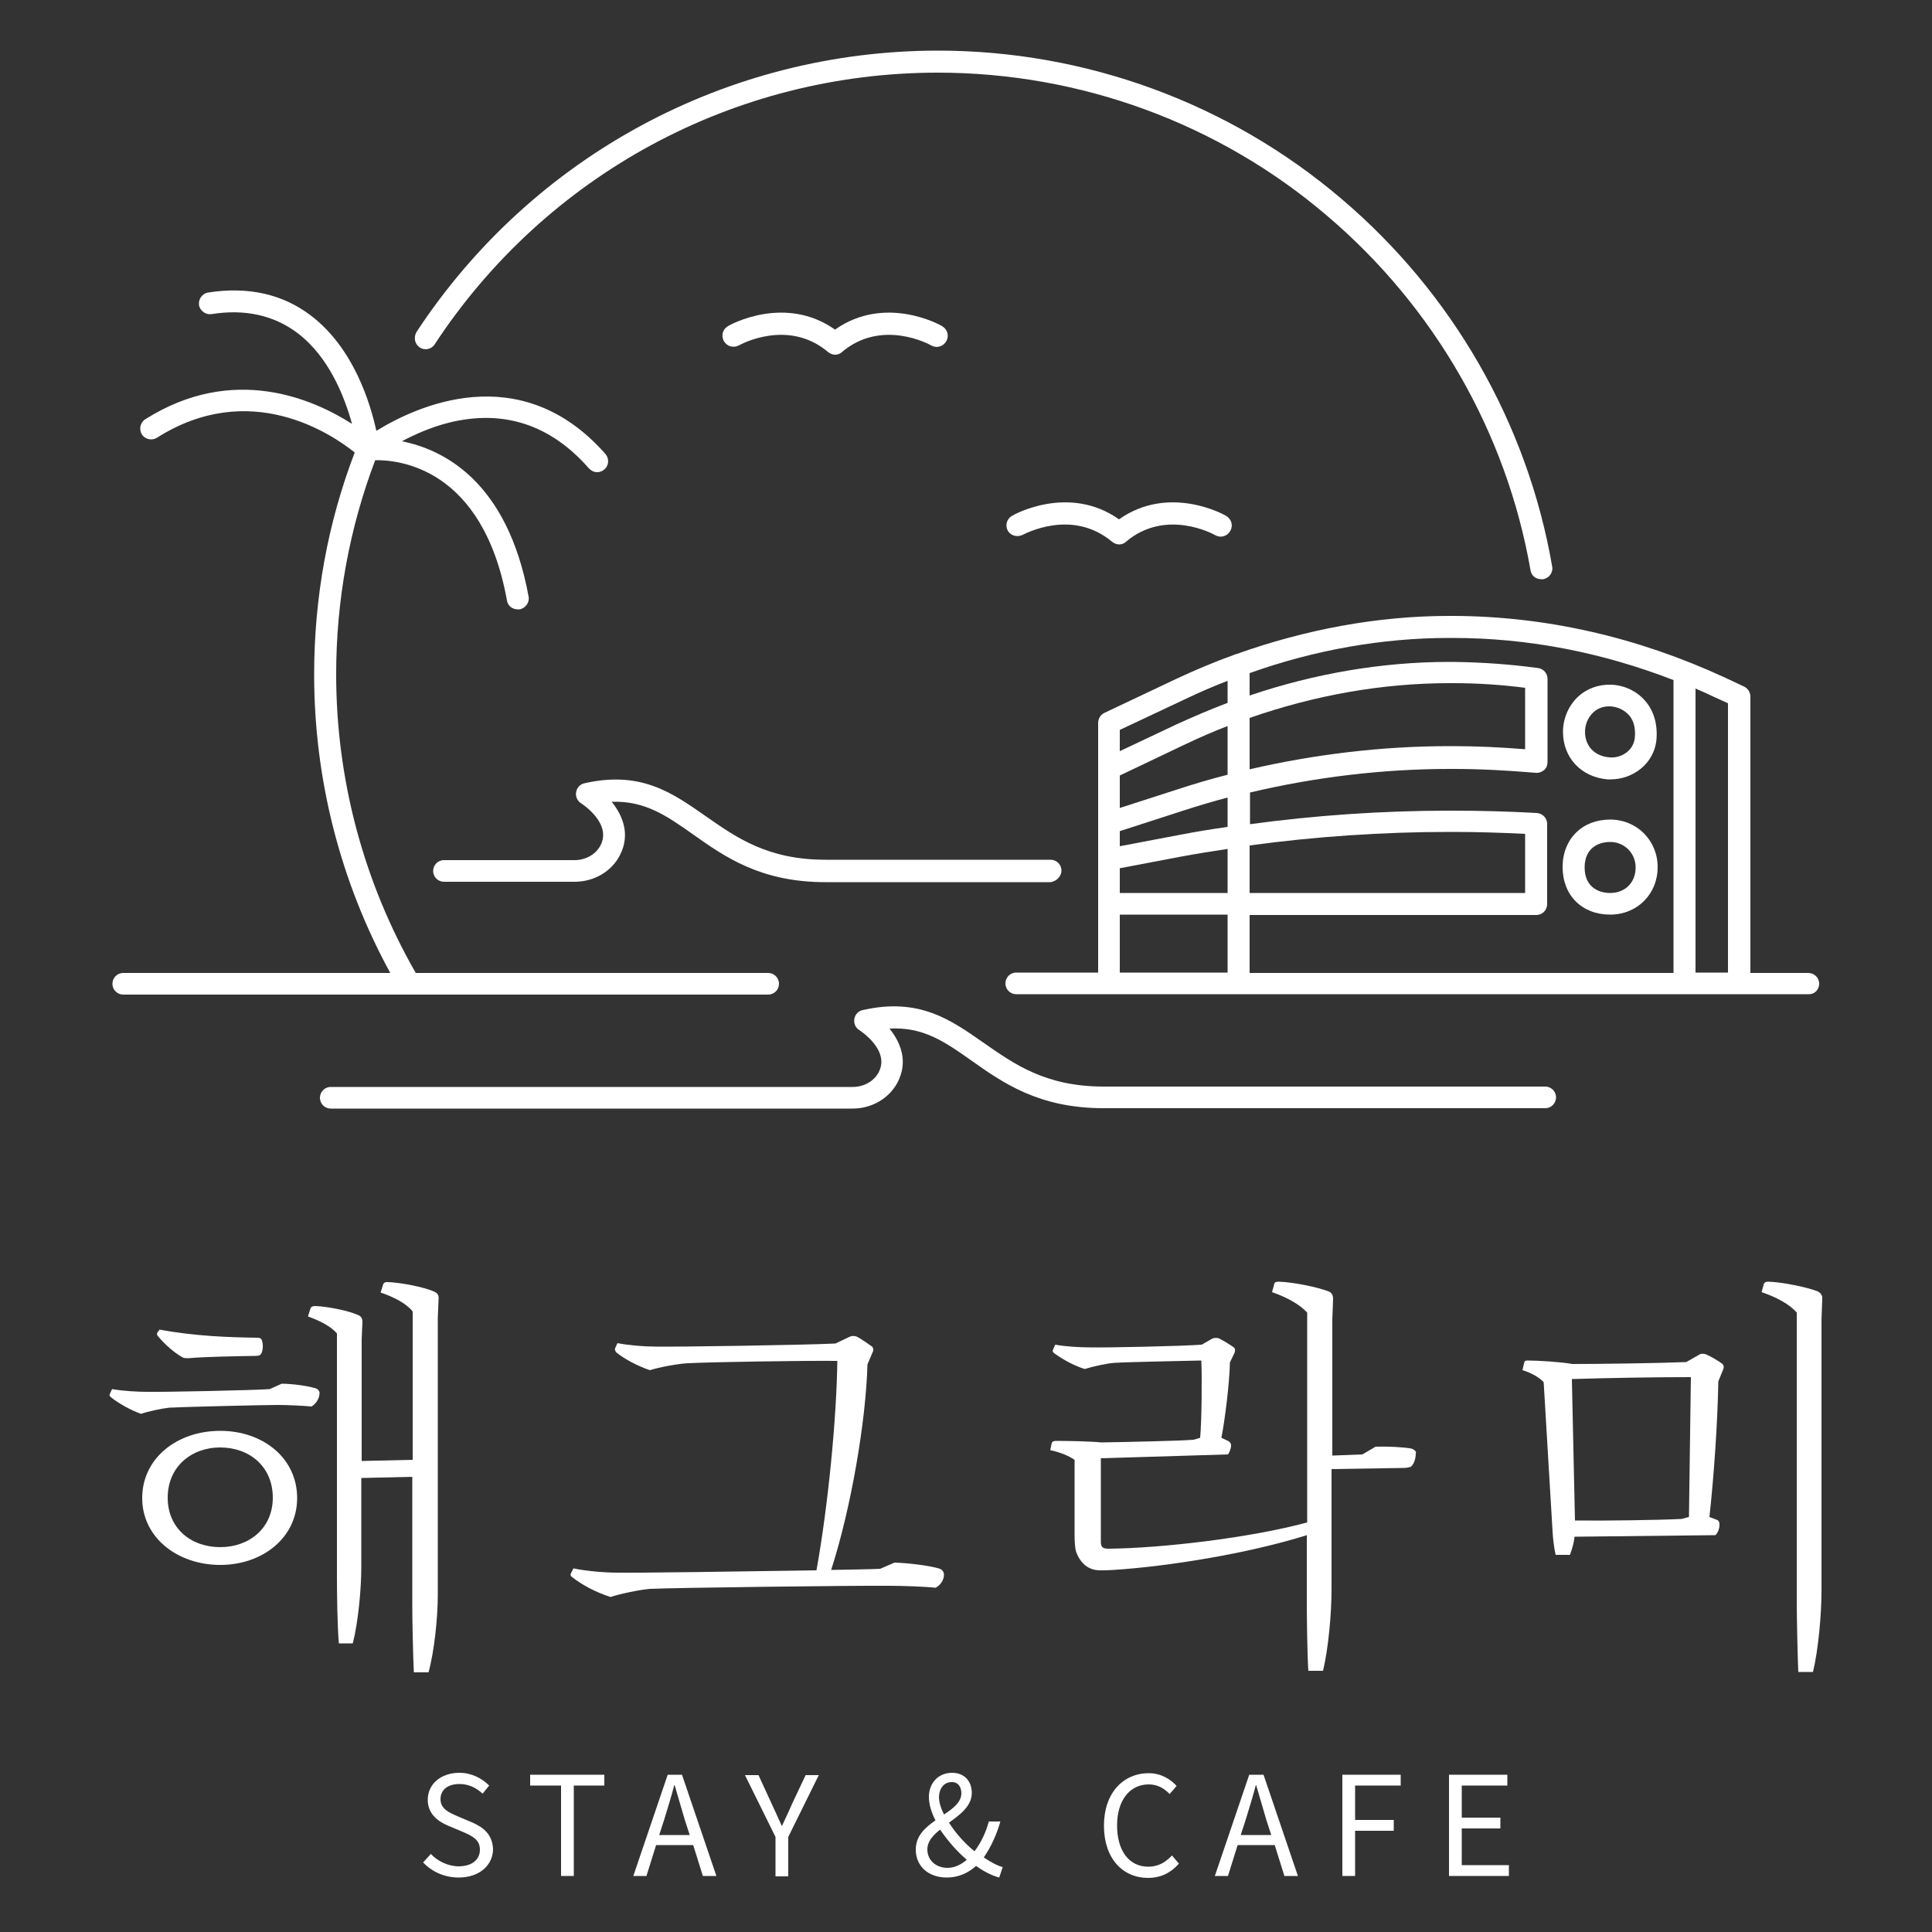 <?xml version="1.0" encoding="utf-8"?>
<!-- Generator: Adobe Illustrator 26.0.1, SVG Export Plug-In . SVG Version: 6.00 Build 0)  -->
<svg version="1.1" id="레이어_1" xmlns="http://www.w3.org/2000/svg" xmlns:xlink="http://www.w3.org/1999/xlink" x="0px"
	 y="0px" viewBox="0 0 500 500" style="enable-background:new 0 0 500 500;" xml:space="preserve">
<rect x="0" y="0" width="500" height="500" fill="#333333" stroke="none"/>
<style type="text/css">
	.st0{fill:#FFFFFF;}
</style>
<g>
	<path class="st0" d="M81.7,359.3c-1.8-0.6-6.1-1.2-8.8-1.2l-3.1,1.4c-4.1,0.3-28,0.8-31.9,0.7c-2.3,0-6-0.2-8.9-0.7l-0.6,1.3
		c-0.1,0.2-0.1,0.5,0.3,0.8c2,1.6,5.2,3.4,7.8,4.3c1.7-0.6,5.4-1.4,7.3-1.6c3.5-0.2,24.7-0.7,28.1-0.7c2.3,0,6.8,0.2,8.7,0.4
		c0.8-0.4,2.1-1.8,2.1-3.5C82.7,360,82.3,359.5,81.7,359.3z"/>
</g>
<g>
	<path class="st0" d="M57,370.3c-11.2,0-20.2,7.1-20.2,17.4c0,10.2,9.1,17.3,20.2,17.3c11,0,19.9-7.1,19.9-17.3
		C76.9,377.3,68,370.3,57,370.3z M57,400.4c-7.5,0-13.6-4.8-13.6-12.8c0-8,6.1-13,13.6-13c7.5,0,13.6,4.9,13.6,13
		C70.6,395.5,64.5,400.4,57,400.4z"/>
</g>
<g>
	<path class="st0" d="M113.3,412.9v-71.8l0.2-4.9c0.1-0.9-0.2-1.6-1.3-2c-2.5-1.1-8.5-2.3-11.9-2.4c-0.6,0-0.9,0.1-1.1,0.5l-0.7,2.2
		c3.5,1.2,6.6,2.8,8.3,4.9v38.4l-13.2,0.3v-31.5l0.2-4.5c0-0.8-0.3-1.5-1.2-1.8c-2.4-1.1-7.9-2.2-11-2.3c-0.7,0-1.1,0.2-1.2,0.5
		l-0.7,2.2c3.1,1.1,6,2.6,7.5,4.4V408c0,4.3,0.1,13,0.5,17.3h3.6c1.4-5.4,2.2-14.1,2.2-19.6v-23.2l13.2-0.3v33.2
		c0,4.4,0.2,13.3,0.4,17.4h3.8C112.4,427.4,113.3,418.6,113.3,412.9z"/>
</g>
<g>
	<path class="st0" d="M66.5,346.2c-7.2-0.1-16.1-0.4-25.2-2.1l-0.6,0.8c-0.1,0.3-0.1,0.5,0.1,0.8c1.8,2.2,4.2,4.3,6.3,5.5
		c0.5,0.3,0.8,0.3,1.7,0.3c4.4-0.4,12.1-0.5,17.5-0.6c0.5,0,1.1-0.1,1.3-0.6c0.4-0.6,0.6-2.3,0.2-3.3
		C67.7,346.5,67.4,346.2,66.5,346.2z"/>
</g>
<g>
	<path class="st0" d="M244.3,407.5c0-0.7-0.5-1.4-1.4-1.6c-2.3-0.7-7.7-1.4-11.4-1.5l-3.7,1.6c-1.8,0.1-6.5,0.2-12.7,0.3
		c5.2-16.1,9-38.6,9.4-53.2l1.4-3.3c0.2-0.4,0.2-0.8-0.2-1.3c-0.7-0.5-2.8-2-4-2.6c-0.5-0.2-1.2-0.2-1.7,0l-3.8,1.8
		c-8.1,0.4-41,0.9-46.5,0.8c-2.8,0-6.8-0.3-9.9-0.9l-0.6,1.3c-0.1,0.3-0.1,0.6,0.3,1.1c2.2,1.8,5.7,3.6,8.7,4.6
		c2.5-0.8,7.4-1.7,9.9-1.8c5.3-0.3,30-0.7,38.6-0.6c-0.2,15-2.4,37.6-5.4,54.2c-19,0.3-47.2,0.7-51.6,0.6c-3.2,0-7.9-0.4-11.3-1.1
		l-0.7,1.4c-0.1,0.3,0,0.6,0.3,0.8c2.5,2,6.2,4,10,5.2c2.4-0.8,7.6-1.9,10.2-2.1c5.5-0.3,54.7-0.9,62-0.8c3.2,0,9.2,0.2,11.9,0.5
		C243.1,410.5,244.3,409.1,244.3,407.5z"/>
</g>
<g>
	<path class="st0" d="M365.3,374.9c-2-0.4-6.2-0.6-9.3-0.5l-3.4,2l-7.8,0.3v-35.1l0.2-5.4c0-0.9-0.3-1.7-1.2-2
		c-2.8-1.1-9.2-2.4-12.8-2.5c-0.7,0-1.1,0.1-1.2,0.5l-0.6,2.2c3.7,1.3,7.1,3.1,9.1,5.3V394c-14.7,4-37.9,6.7-51.5,6.8
		c-1.5,0-1.9-0.5-1.9-1.8v-21.6l32.9-1c0.3-0.4,0.8-1.4,0.8-2.4c0-0.3-0.2-0.7-0.6-1l-1.9-0.9c0.9-4.6,2.1-14.1,2.2-19.5l1.2-2.5
		c0.2-0.6,0.2-1.1-0.2-1.4c-0.7-0.5-2.7-1.8-3.8-2.3c-0.4-0.2-1.2-0.2-1.7,0L311,348c-5.3,0.4-25,0.8-29,0.7c-2.5,0-6.2-0.2-8.9-0.7
		l-0.6,1.3c-0.1,0.3-0.1,0.6,0.3,0.9c2.1,1.5,4.8,3.1,7.9,4.1c2.3-0.7,5.9-1.5,7.8-1.6c2.9-0.2,17.8-0.5,22.4-0.6
		c0.2,4.2,0.1,15.7-0.3,20l-1.7,0.5c-3.3,0.3-17.8,0.6-23.9,0.7c-2.7-0.3-9-0.4-11.7-0.4c-0.6,0-1,0.2-1.1,0.5l-0.4,1.9
		c2.4,0.5,4.7,1.4,6.3,2.5v19.2c0,2,0.1,3.7,0.4,4.6c1.1,3,3.2,4.8,6.2,4.8c1.1,0,2.1,0,3.4-0.1c14.1-0.9,34.8-4.2,50.1-9v16.7
		c0,4.5,0.1,13.9,0.4,18.4h3.8c1.4-5.8,2.2-15,2.2-20.9v-31.3l18.7-0.3c0.5,0,1.3-0.1,1.8-0.3c0.6-0.4,1.3-1.7,1.3-3.5
		C366.7,375.8,366,375.1,365.3,374.9z"/>
</g>
<g>
	<path class="st0" d="M441.5,350.5c-0.4-0.2-1.3-0.2-1.6,0l-3.5,2c-7.5,0.3-22.1,0.5-29.5,0.5c-2.7-0.5-8.5-0.9-11.5-0.9
		c-0.6,0-0.8,0.1-0.9,0.4l-0.5,2.1c2.1,0.6,4.3,1.8,5.5,3.1l2.3,38.6c0.1,1.9,0.4,4.4,0.8,6.1h3.7c0.5-1.4,1-2.9,1.2-4.7l36.4-0.4
		c0.6-0.4,1.1-1.6,1.1-2.8c0-0.5-0.1-0.8-0.5-1.1l-2.1-0.8c1.2-11.1,2.1-24.2,2.3-35.1l1.3-3.2c0.2-0.5,0.1-0.9-0.2-1.3
		C444.9,352.3,442.7,351,441.5,350.5z M437.1,392.6l-1.9,0.5c-6.1,0.3-19.8,0.5-27.6,0.4l-0.8-36.6c9.5-0.3,21.2-0.5,30.8-0.5
		L437.1,392.6z"/>
</g>
<g>
	<path class="st0" d="M470.4,334.2c-2.8-1.1-9.2-2.4-12.7-2.5c-0.7,0-0.9,0.1-1.2,0.5l-0.6,2.2c3.8,1.3,7.2,3.1,9.1,5.3v74.6
		c0,4.5,0.2,13.9,0.4,18.4h3.8c1.4-5.8,2.2-15,2.2-20.9v-70.3l0.2-5.4C471.7,335.3,471.2,334.6,470.4,334.2z"/>
</g>
<g>
	<path class="st0" d="M122.1,471.6l-3.8-1.6c-2-0.9-4.3-1.8-4.3-4.4c0-2.4,1.9-3.9,4.9-3.9c2.4,0,4.4,1,6,2.5l1.7-2.1
		c-1.9-1.9-4.6-3.3-7.7-3.3c-4.8,0-8.2,2.9-8.2,7c0,3.8,2.9,5.7,5.3,6.7l3.8,1.6c2.5,1.1,4.4,2,4.4,4.6c0,2.6-2.1,4.3-5.5,4.3
		c-2.7,0-5.4-1.3-7.2-3.2l-2,2.2c2.3,2.4,5.5,3.9,9.2,3.9c5.5,0,8.9-3.3,8.9-7.4C127.4,474.7,125.1,472.9,122.1,471.6z"/>
</g>
<g>
	<polygon class="st0" points="137.2,462.1 145.2,462.1 145.2,485.5 148.5,485.5 148.5,462.1 156.4,462.1 156.4,459.3 137.2,459.3 	
		"/>
</g>
<g>
	<path class="st0" d="M172.8,459.3l-8.9,26.2h3.4l2.5-8h9.6l2.5,8h3.5l-8.9-26.2H172.8z M178.5,474.9h-7.9l1.3-4
		c0.9-3,1.8-5.8,2.6-8.9h0.1c0.9,3,1.7,5.9,2.6,8.9L178.5,474.9z"/>
</g>
<g>
	<path class="st0" d="M205,466.8c-0.8,1.9-1.7,3.7-2.6,5.7h-0.1c-0.9-2-1.7-3.8-2.6-5.7l-3.4-7.4h-3.5l7.9,16v10.2h3.3v-10.2l7.9-16
		h-3.4L205,466.8z"/>
</g>
<g>
	<path class="st0" d="M258.9,471.4h-3c-0.8,3-2.1,5.6-3.7,7.7c-2.5-2-4.9-4.7-6.6-7.4c2.9-2.1,5.9-4.3,5.9-7.7c0-3-1.9-5.2-5.1-5.2
		c-3.6,0-6,2.7-6,6.2c0,1.9,0.6,4,1.7,6.1c-2.7,1.9-5.1,4-5.1,7.6c0,4.2,3.2,7.2,8,7.2c3.1,0,5.6-1.2,7.6-3c2.1,1.5,4.1,2.5,6,3
		l0.9-2.7c-1.5-0.4-3.1-1.3-4.9-2.5C256.4,478.1,257.9,474.9,258.9,471.4z M246.3,461.2c1.8,0,2.5,1.4,2.5,2.9
		c0,2.3-2.1,3.9-4.5,5.5c-0.8-1.6-1.3-3.2-1.3-4.6C243.1,462.8,244.3,461.2,246.3,461.2z M245.2,483.4c-2.9,0-5.2-1.9-5.2-4.8
		c0-2,1.4-3.6,3.3-5.1c1.9,2.8,4.3,5.6,6.9,7.8C248.7,482.6,247,483.4,245.2,483.4z"/>
</g>
<g>
	<path class="st0" d="M297.2,483.1c-5,0-8.1-4.1-8.1-10.7c0-6.5,3.3-10.6,8.2-10.6c2.2,0,4,1,5.4,2.5l1.8-2.1
		c-1.5-1.7-4-3.3-7.2-3.3c-6.6,0-11.6,5.1-11.6,13.6c0,8.5,4.9,13.5,11.4,13.5c3.4,0,6-1.4,8-3.7l-1.8-2.1
		C301.6,482,299.7,483.1,297.2,483.1z"/>
</g>
<g>
	<path class="st0" d="M323.3,459.3l-8.9,26.2h3.4l2.5-8h9.6l2.5,8h3.5l-8.9-26.2H323.3z M329,474.9h-7.9l1.3-4
		c0.9-3,1.8-5.8,2.6-8.9h0.1c0.9,3,1.7,5.9,2.6,8.9L329,474.9z"/>
</g>
<g>
	<polygon class="st0" points="347.4,485.5 350.7,485.5 350.7,473.8 360.7,473.8 360.7,471 350.7,471 350.7,462.1 362.5,462.1 
		362.5,459.3 347.4,459.3 	"/>
</g>
<g>
	<polygon class="st0" points="378.3,473.2 388.3,473.2 388.3,470.4 378.3,470.4 378.3,462.1 390.1,462.1 390.1,459.3 375,459.3 
		375,485.5 390.5,485.5 390.5,482.7 378.3,482.7 	"/>
</g>
<g>
	<path class="st0" d="M108.6,89.9c1.3,0.9,3.1,0.5,3.9-0.8c28.9-44,77.6-70.3,130.2-70.3c36.9,0,72.7,13.1,100.7,37
		c27.8,23.6,46.5,56.2,52.7,91.8c0.2,1.4,1.4,2.3,2.8,2.3c0.2,0,0.3,0,0.5,0c1.5-0.3,2.6-1.7,2.3-3.3c-6.4-37-25.8-70.8-54.6-95.2
		C318.1,26.7,281,13.1,242.8,13.1c-54.5,0-105,27.2-135,72.8C107,87.3,107.3,89,108.6,89.9z"/>
</g>
<g>
	<path class="st0" d="M274.7,225.3c0-1.6-1.3-2.8-2.8-2.8h-58.3c-15,0-23.1-5.8-31-11.3c-8.6-6-16.7-11.8-31.3-8.5
		c-1.1,0.2-2,1.1-2.2,2.3c-0.2,1.1,0.3,2.3,1.3,2.9c0.3,0.2,8,5.2,5,10.9c-1.2,2.3-3.8,3.8-6.7,3.8h-33.8c-1.6,0-2.8,1.3-2.8,2.8
		c0,1.6,1.3,2.8,2.8,2.8h33.8c5,0,9.5-2.6,11.7-6.8c2.8-5.4,0.8-10.3-2.1-13.9c8.6-0.3,14.2,3.6,21,8.4c8.2,5.8,17.5,12.4,34.3,12.4
		h58.3C273.4,228.1,274.7,226.8,274.7,225.3z"/>
</g>
<g>
	<path class="st0" d="M251.3,274.4c8.2,5.8,17.5,12.4,34.3,12.4h114.3c1.6,0,2.8-1.3,2.8-2.8c0-1.6-1.3-2.8-2.8-2.8H285.6
		c-15,0-23.1-5.8-31-11.3c-8.6-6-16.7-11.8-31.3-8.5c-1.1,0.2-2,1.1-2.2,2.3c-0.2,1.1,0.3,2.3,1.3,2.9c0.3,0.2,8,5.2,5,10.9
		c-1.2,2.3-3.8,3.8-6.7,3.8h-38.6h-55.7H85.6c-1.6,0-2.8,1.3-2.8,2.8c0,1.6,1.3,2.8,2.8,2.8h40.7h55.7h38.6c5,0,9.5-2.6,11.7-6.8
		c2.8-5.4,0.8-10.3-2.1-13.9C238.9,265.7,244.5,269.6,251.3,274.4z"/>
</g>
<g>
	<path class="st0" d="M470.8,254.6c0-1.6-1.3-2.8-2.8-2.8h-15v-71.5c0-1.1-0.6-2.1-1.6-2.6l-4.9-2.3c-22.7-10.5-46.3-15.9-70.3-16
		H375c-18.4,0-37.2,3.5-55.1,9.9c-0.2,0-0.4,0.1-0.6,0.2c-5,1.8-10,3.9-14.9,6.2l-18.6,8.8c-1,0.5-1.6,1.5-1.6,2.6v64.6H263
		c-1.6,0-2.8,1.3-2.8,2.8c0,1.6,1.3,2.8,2.8,2.8h205C469.5,257.4,470.8,256.2,470.8,254.6z M447.2,182v69.7h-8.4v-73.5
		c1.7,0.7,3.4,1.5,5.1,2.3L447.2,182z M375,165.1h1c19.4,0,38.5,3.7,57.1,10.9v75.8H323.4v-15h74.2c1.6,0,2.8-1.3,2.8-2.8v-20.8
		c0-1.5-1.2-2.7-2.7-2.8c-7.2-0.4-14.5-0.6-21.6-0.6l-0.5,0l-0.5,0c-17.2,0-34.8,1.2-51.6,3.5v-8.2c16.9-4,34.4-6.1,51.7-6.1h1
		c7,0,14.1,0.4,21.2,1c0.8,0.1,1.6-0.2,2.2-0.7c0.6-0.5,0.9-1.3,0.9-2.1v-21.5c0-1.4-1-2.6-2.4-2.8c-7.3-1-14.6-1.5-21.9-1.6H375
		c-17.2,0-34.8,3-51.6,8.7v-5.8C340.2,168.2,357.8,165.1,375,165.1z M317.7,200.5c-4.4,1.1-8.7,2.4-13,3.8l-14.9,4.8v-8.4l17-8.1
		c3.6-1.7,7.2-3.3,10.9-4.7V200.5z M323.4,185.8c16.9-5.9,34.4-9,51.7-9h1c6.2,0,12.4,0.4,18.6,1.2v15.9c-6.2-0.5-12.5-0.8-18.6-0.8
		H375c-17.2,0-34.8,2.1-51.6,6V185.8z M289.8,215.1l16.7-5.4c3.7-1.2,7.4-2.3,11.2-3.3v7.6c-4.3,0.6-8.5,1.3-12.6,2.1l-15.3,2.9
		V215.1z M289.8,224.7l16.3-3.1c3.8-0.7,7.7-1.3,11.6-1.9v11.4h-27.9V224.7z M323.4,218.8c16.9-2.3,34.4-3.5,51.7-3.5l0.5,0l0.5,0
		c6.2,0,12.4,0.2,18.6,0.5l0,15.3h-71.3V218.8z M306.8,180.9c3.6-1.7,7.2-3.3,10.9-4.7v5.7c-4.5,1.7-8.9,3.6-13.3,5.6l-14.6,6.9
		v-5.5L306.8,180.9z M289.8,236.7h27.9v15h-27.9V236.7z"/>
</g>
<g>
	<path class="st0" d="M31.9,257.4h73.9c0,0,0,0,0.1,0c0,0,0,0,0.1,0h92.8c1.6,0,2.8-1.3,2.8-2.8c0-1.6-1.3-2.8-2.8-2.8h-91.2
		C94.1,228.3,87,201.7,87,174.5c0-19.1,3.4-37.7,10.1-55.4c5.7-0.1,27.8,1.6,34.1,36.3c0.2,1.4,1.4,2.3,2.8,2.3c0.2,0,0.3,0,0.5,0
		c1.5-0.3,2.6-1.8,2.3-3.3c-5.5-30-22.2-38.1-32.8-40.2c3.2-1.7,7.4-3.6,12.1-4.8c14.1-3.5,26.3,0.4,36.3,11.8c0.6,0.6,1.3,1,2.1,1
		c0.7,0,1.3-0.2,1.9-0.7c1.2-1,1.3-2.8,0.3-4c-22.2-25.2-49.4-12.1-59.3-6c-1.6-7.3-5.9-21.4-16.9-29.8c-7.3-5.6-16.3-7.6-26.6-6
		c-1.5,0.2-2.6,1.7-2.4,3.2c0.2,1.5,1.7,2.6,3.2,2.4c8.7-1.4,16.2,0.3,22.3,4.9c8.2,6.2,12.2,16.6,14.1,23.5
		c-10-6.4-30.7-15.6-53.5-1.2c-1.3,0.8-1.7,2.6-0.9,3.9c0.8,1.3,2.6,1.7,3.9,0.9c24.1-15.3,45.2-1,51.2,3.8
		c-7,18.3-10.5,37.6-10.5,57.5c0,27.1,6.8,53.6,19.7,77.2H31.9c-1.6,0-2.8,1.3-2.8,2.8C29.1,256.2,30.4,257.4,31.9,257.4z"/>
</g>
<g>
	<path class="st0" d="M287.8,140.2c0.5,0.4,1.2,0.7,1.8,0.7s1.3-0.2,1.8-0.7c10.3-8.7,22.6-2,23.1-1.7c1.4,0.8,3.1,0.3,3.9-1.1
		c0.8-1.4,0.3-3.1-1.1-3.9c-0.6-0.4-14.8-8.2-27.7,0.9c-12.9-9.1-27.1-1.3-27.7-0.9c-1.4,0.8-1.8,2.5-1.1,3.8
		c0.8,1.4,2.5,1.8,3.9,1.1C265.2,138.2,277.4,131.5,287.8,140.2z"/>
</g>
<g>
	<path class="st0" d="M191.2,89.4c0.5-0.3,12.8-7,23.1,1.7c0.5,0.4,1.2,0.7,1.8,0.7c0.6,0,1.3-0.2,1.8-0.7c10.3-8.7,22.6-2,23.1-1.7
		c1.4,0.8,3.1,0.3,3.9-1.1c0.8-1.4,0.3-3.1-1.1-3.9c-0.6-0.4-14.8-8.2-27.7,0.9c-12.9-9.1-27.1-1.3-27.7-0.9
		c-1.4,0.8-1.8,2.5-1.1,3.8C188.1,89.7,189.8,90.1,191.2,89.4z"/>
</g>
<g>
	<path class="st0" d="M416.7,236.7c7,0,12.3-5.3,12.3-12.3c0-6.9-5.4-12.3-12.3-12.3c-7.2,0-12.3,5-12.3,12.3
		C404.4,231.7,409.4,236.7,416.7,236.7z M416.7,217.9c3.7,0,6.6,2.9,6.6,6.6c0,3.9-2.7,6.6-6.6,6.6c-3.2,0-6.6-1.7-6.6-6.6
		S413.5,217.9,416.7,217.9z"/>
</g>
<g>
	<path class="st0" d="M416,201.7c0.3,0,0.6,0,0.9,0c5.4,0,11.2-3.8,11.8-10.4c0.3-3.9-0.7-7.4-3-10c-2.2-2.5-5.4-4-8.8-4.1
		c-3.2-0.1-6.3,1-8.6,3.2c-2.4,2.3-3.8,5.6-3.8,9C404.5,196.1,409.2,201.1,416,201.7z M412.2,184.5c0.8-0.8,2.2-1.7,4.2-1.7
		c0.1,0,0.2,0,0.3,0c1.9,0.1,3.6,0.9,4.8,2.2c1.3,1.4,1.8,3.4,1.6,5.8c-0.3,3.6-3.7,5.5-6.6,5.2c-3.8-0.3-6.3-2.9-6.3-6.6
		C410.2,187.6,410.9,185.8,412.2,184.5z"/>
</g>
</svg>
